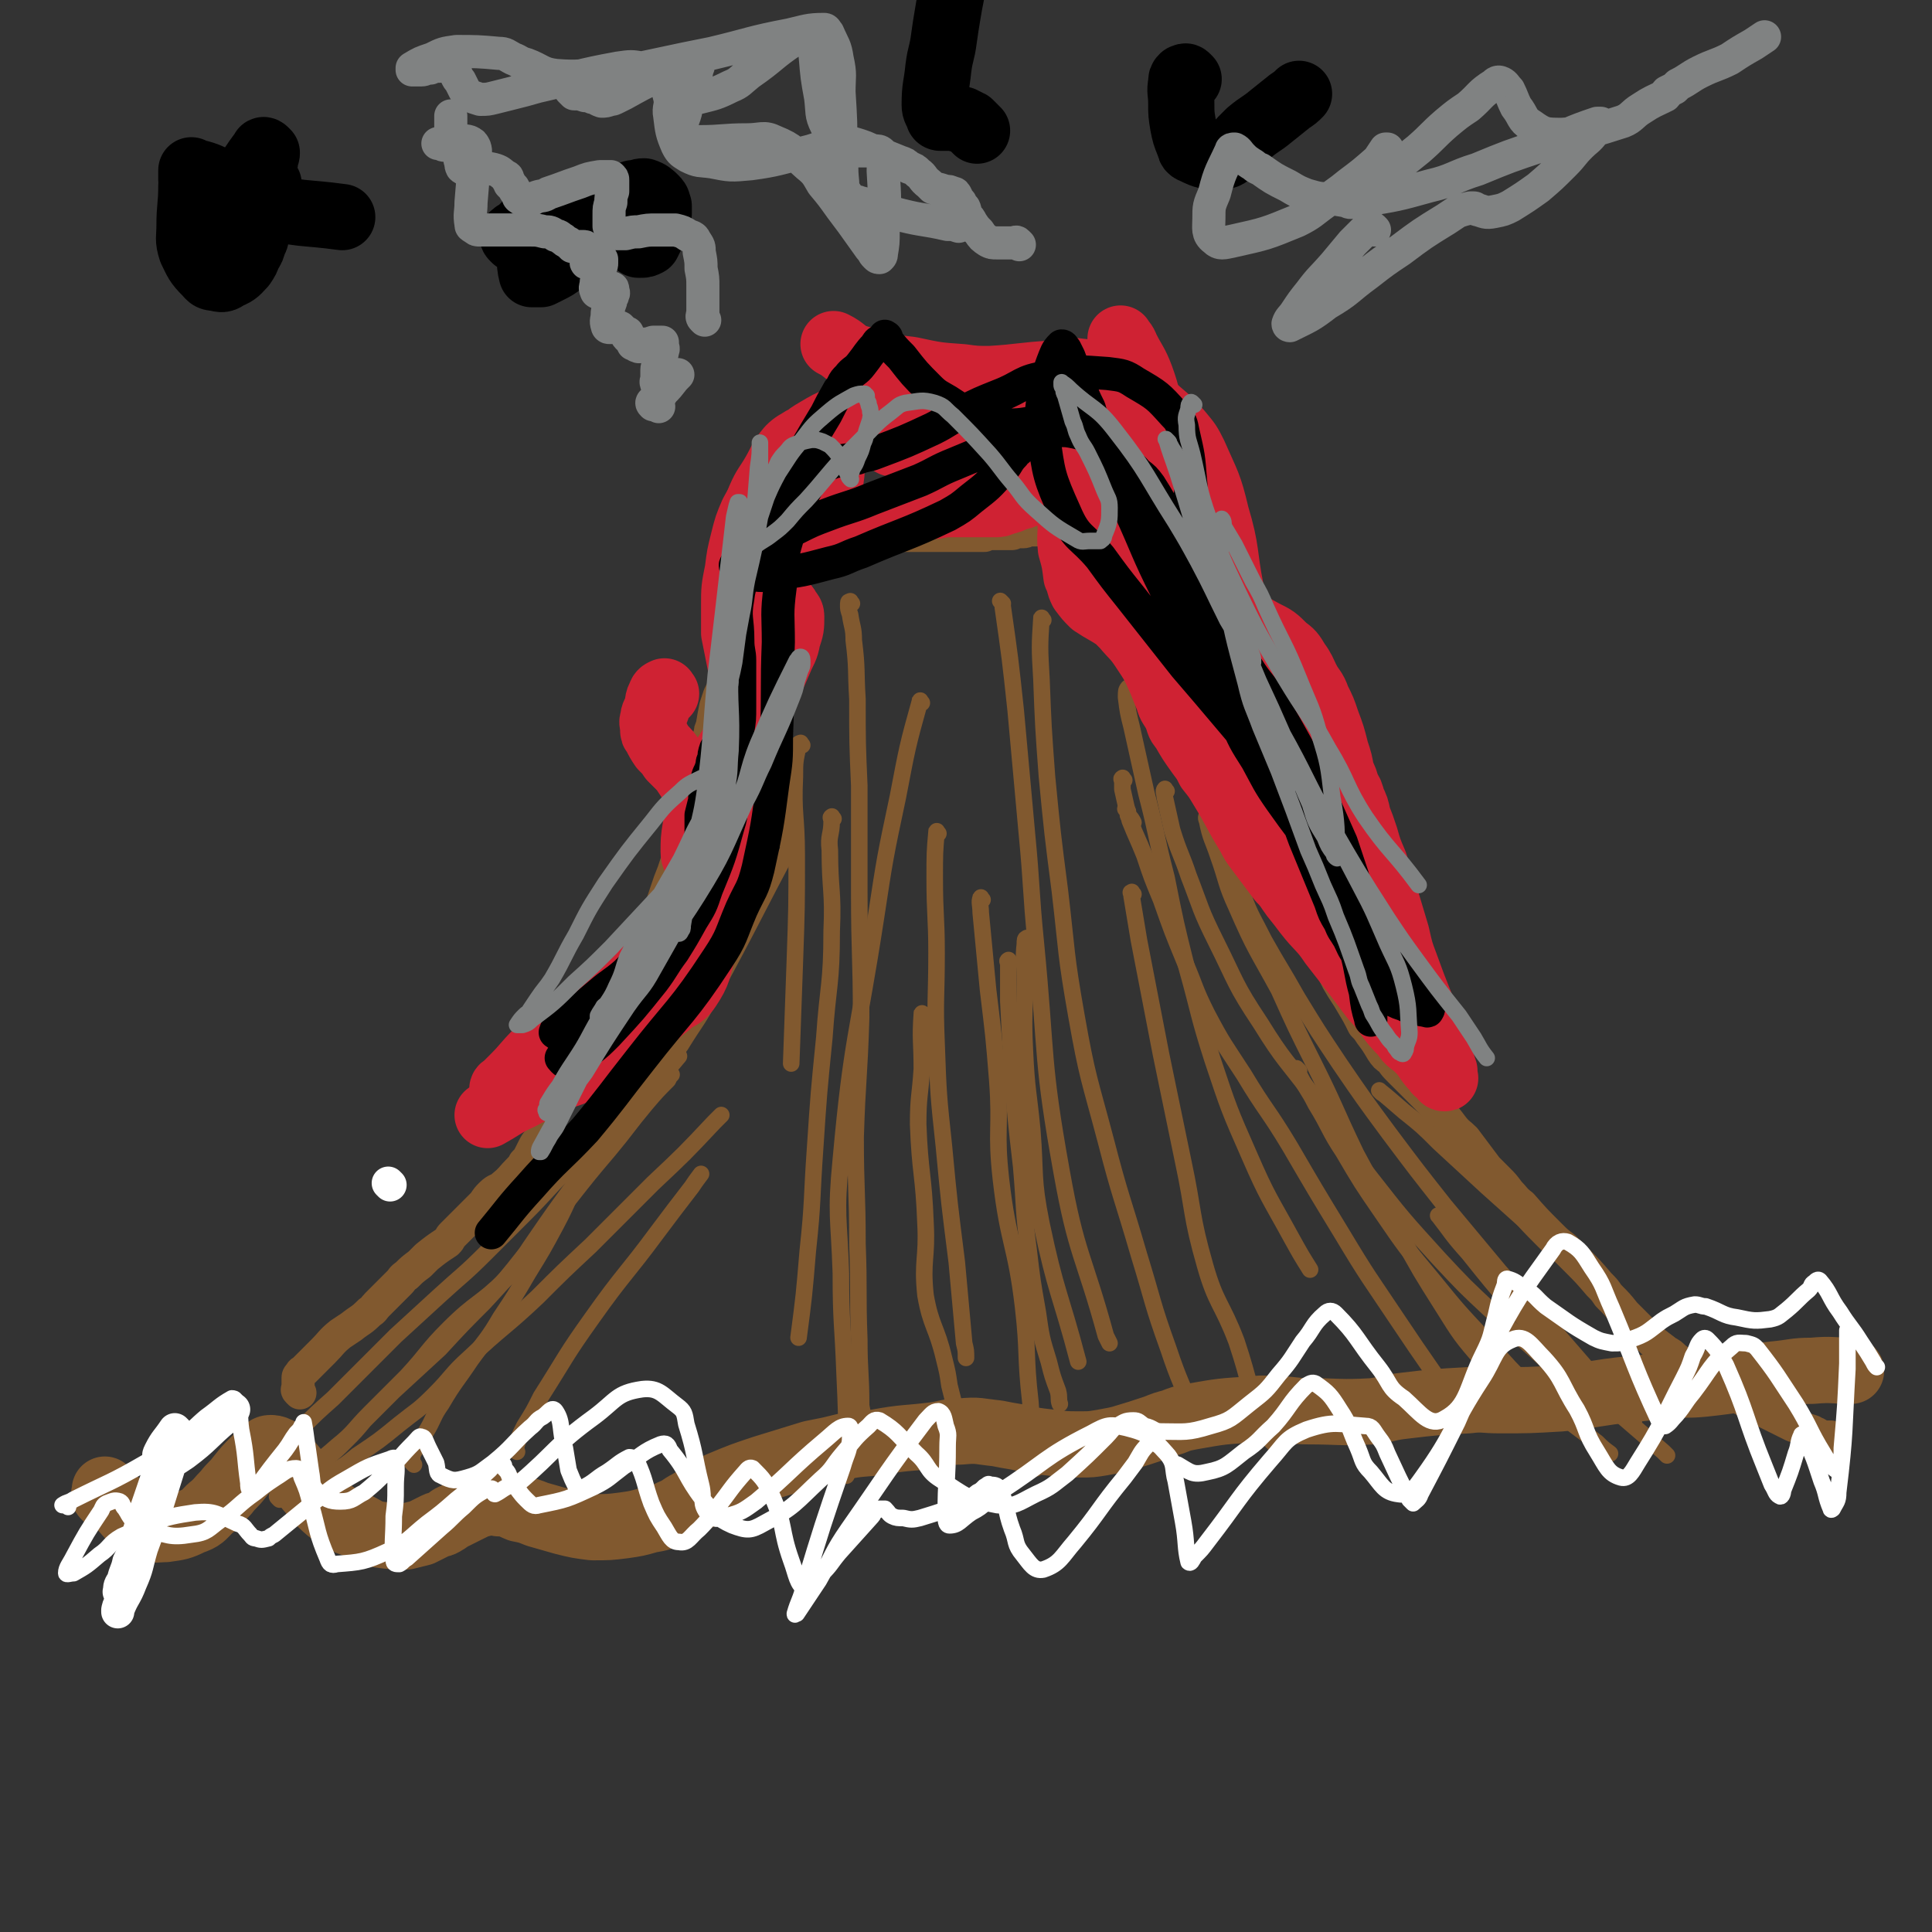 <svg viewBox='0 0 1050 1050' version='1.1' xmlns='http://www.w3.org/2000/svg' xmlns:xlink='http://www.w3.org/1999/xlink'><rect x="0" y="0" width="1050" height="1050" fill="#333333" stroke="none"/><g fill='none' stroke='#81592F' stroke-width='18' stroke-linecap='round' stroke-linejoin='round'><path d='M163,757c-1,-1 -1,-1 -1,-1 -1,-1 0,-1 0,-1 0,-1 0,-1 0,-1 0,-1 0,-1 0,-1 0,-1 0,-1 0,-1 0,-1 0,-1 0,-1 0,-1 0,-1 0,-1 0,-1 0,-1 0,-1 0,-1 0,-1 1,-2 1,-2 1,-1 2,-2 1,-1 1,-1 2,-2 3,-3 3,-3 6,-6 1,-1 1,-1 3,-3 4,-4 4,-5 9,-9 3,-2 3,-2 6,-4 5,-4 5,-3 10,-8 2,-1 2,-2 4,-4 2,-2 2,-2 4,-4 4,-4 4,-4 8,-8 2,-2 1,-2 4,-4 3,-3 3,-3 7,-6 2,-2 2,-2 4,-4 5,-4 5,-4 11,-8 2,-2 1,-2 3,-4 2,-2 2,-2 4,-4 5,-5 5,-5 9,-9 2,-2 2,-2 4,-4 2,-3 2,-3 4,-5 3,-3 4,-2 6,-4 5,-4 5,-5 9,-9 2,-2 2,-2 3,-4 2,-2 2,-2 3,-4 1,-2 1,-2 2,-4 2,-4 3,-4 5,-8 1,-2 1,-2 2,-4 1,-2 1,-2 2,-4 1,-2 1,-2 2,-4 1,-2 1,-2 2,-4 2,-5 3,-4 5,-9 1,-2 1,-3 2,-5 1,-2 2,-2 3,-5 1,-2 1,-2 2,-4 1,-2 1,-2 3,-5 3,-5 4,-5 7,-11 2,-3 1,-4 3,-8 1,-3 1,-3 3,-7 2,-3 2,-3 4,-7 1,-3 1,-3 3,-6 3,-7 3,-6 7,-12 1,-3 1,-3 3,-6 1,-3 1,-3 3,-6 1,-3 1,-3 3,-6 3,-6 3,-6 6,-12 1,-3 1,-3 2,-6 2,-6 2,-6 4,-11 1,-3 1,-3 2,-6 1,-5 1,-5 3,-9 1,-3 0,-3 1,-5 0,-2 0,-2 1,-4 1,-4 1,-4 2,-8 0,-2 0,-2 1,-4 1,-4 1,-4 2,-8 0,-2 0,-2 1,-4 1,-4 1,-4 2,-7 0,-2 0,-2 1,-4 0,-2 0,-2 1,-4 1,-4 1,-4 2,-8 0,-2 0,-2 1,-4 0,-2 0,-2 1,-4 1,-6 1,-6 2,-11 1,-3 1,-3 2,-6 1,-2 1,-2 2,-4 1,-2 1,-2 2,-4 1,-2 2,-2 2,-4 2,-3 2,-3 3,-7 0,-2 0,-2 1,-3 0,-2 0,-2 1,-3 0,-2 0,-2 1,-3 0,-1 0,-2 1,-3 1,-2 1,-2 2,-4 0,-1 0,-1 1,-2 0,-1 0,-1 1,-2 1,-2 1,-2 2,-4 0,-1 0,-1 0,-2 0,0 0,0 1,-1 0,-2 1,-2 1,-4 1,-1 1,-1 2,-2 0,-1 0,-1 1,-2 0,-1 1,-1 2,-2 1,-1 1,-2 3,-3 3,-2 3,-2 6,-4 2,-1 2,-1 4,-2 2,-1 2,-1 4,-2 3,-2 3,-2 6,-4 2,-1 2,-1 4,-2 1,-1 1,-1 2,-2 3,-1 3,0 6,-2 1,0 1,0 2,-1 2,0 2,0 4,-1 1,-1 0,-1 1,-1 1,-1 1,-1 1,-1 1,-1 1,-1 2,-1 1,0 1,0 2,0 1,0 1,0 2,0 1,0 1,0 2,0 1,0 1,0 1,0 2,0 2,-1 4,-1 0,-1 0,0 1,0 1,-1 1,-1 2,-1 3,-1 3,-1 5,-1 2,-1 2,-1 3,-1 2,-1 2,-1 3,-1 2,0 2,0 5,0 1,0 1,0 3,0 5,0 5,0 10,0 2,0 2,0 3,0 2,0 2,0 4,0 4,0 4,0 7,0 2,0 2,0 3,0 2,0 2,0 3,0 3,0 3,0 6,0 2,0 2,0 4,0 2,-1 2,-1 4,-1 1,0 1,0 3,0 3,0 3,0 6,0 1,0 1,0 2,0 1,0 1,-1 2,-1 0,0 1,0 2,0 1,0 1,0 2,0 2,0 2,-1 3,-1 1,0 1,0 1,0 1,0 1,0 1,0 1,0 2,0 2,0 1,0 1,-1 1,-1 1,0 1,0 1,0 1,0 1,0 2,0 1,0 1,0 1,0 1,0 1,0 1,0 1,0 1,0 1,0 1,0 1,0 1,0 1,0 1,0 1,0 1,0 1,0 1,0 1,0 1,0 1,0 1,0 1,0 1,0 1,0 1,1 1,1 1,1 1,1 1,1 1,1 1,0 2,1 1,0 1,1 1,1 1,1 1,1 1,1 1,1 1,1 2,2 1,1 1,1 2,2 1,2 1,2 2,4 1,2 1,2 2,3 1,2 1,2 2,3 1,1 1,1 2,2 2,3 2,3 4,5 1,2 2,1 3,3 2,3 2,3 4,6 1,2 1,2 2,3 3,3 3,3 6,6 2,2 2,2 3,4 3,3 2,4 5,7 1,2 2,2 3,4 2,2 2,2 3,5 2,3 1,3 3,6 3,6 3,6 6,13 1,3 1,3 3,6 1,3 1,3 3,6 2,4 2,4 5,9 1,2 2,2 3,5 1,2 1,2 2,5 2,4 2,4 5,9 1,2 1,2 2,4 1,2 1,2 2,4 2,6 2,6 5,11 1,4 1,4 3,7 3,7 3,7 7,13 2,3 3,3 4,6 2,3 2,3 4,6 3,6 3,6 7,12 2,3 2,3 4,6 4,6 4,5 8,11 2,3 2,3 3,5 4,6 4,6 7,12 2,3 2,3 4,6 4,6 4,6 7,12 2,4 2,4 4,8 4,7 4,6 8,13 3,5 3,5 6,11 2,2 2,2 4,5 3,4 3,4 6,9 2,3 2,3 5,5 2,3 2,3 5,6 3,3 3,3 6,6 2,2 2,2 5,5 6,6 6,6 11,12 3,3 3,3 6,7 3,4 4,4 7,7 6,8 6,8 12,16 3,3 3,3 6,6 3,3 3,3 6,7 3,3 3,4 7,7 7,8 7,8 15,16 4,4 4,4 8,7 4,4 4,4 7,7 6,6 6,6 12,13 3,3 3,3 5,6 5,5 5,5 9,10 2,2 2,2 4,4 4,4 4,4 8,8 1,1 1,1 3,3 4,3 4,3 8,6 2,1 2,1 4,3 4,3 4,3 8,5 4,3 4,3 8,5 3,2 3,2 6,4 6,3 6,3 12,6 2,2 2,2 4,3 3,2 3,2 5,3 4,2 4,2 8,4 2,1 2,1 4,2 4,2 4,2 8,4 2,1 2,1 3,1 2,1 2,1 3,1 3,1 3,1 6,2 1,1 1,1 2,1 2,1 2,2 4,2 0,1 0,0 1,0 1,0 1,0 1,0 1,0 1,0 2,0 '/></g>
<g fill='none' stroke='#81592F' stroke-width='9' stroke-linecap='round' stroke-linejoin='round'><path d='M177,806c-1,-1 -1,-1 -1,-1 -1,-1 0,-1 0,-1 1,-1 1,-1 1,-1 2,-2 2,-2 4,-3 7,-4 7,-4 13,-9 12,-8 12,-8 23,-17 10,-8 10,-7 19,-16 10,-10 9,-11 19,-20 18,-17 19,-16 37,-33 14,-14 14,-14 29,-28 17,-17 17,-17 34,-34 17,-16 17,-16 33,-33 2,-2 2,-2 4,-4 '/><path d='M137,806c-1,-1 -1,-1 -1,-1 -1,-1 0,-1 0,-1 0,0 0,-1 0,-1 1,-1 1,-1 2,-2 3,-3 3,-2 6,-5 10,-10 10,-10 20,-20 8,-8 8,-8 17,-16 8,-8 8,-8 16,-16 9,-9 9,-9 18,-18 12,-11 12,-11 24,-22 12,-11 13,-11 25,-23 10,-10 10,-10 21,-21 12,-12 11,-12 23,-24 14,-14 15,-14 28,-27 12,-12 12,-12 23,-24 5,-5 5,-5 10,-11 0,0 0,0 0,0 '/><path d='M175,798c-1,-1 -2,-1 -1,-1 1,-3 2,-2 4,-5 5,-4 5,-4 10,-9 5,-5 5,-5 10,-11 8,-8 8,-8 16,-16 13,-12 13,-12 25,-23 12,-13 12,-13 24,-25 12,-13 12,-13 23,-27 12,-14 11,-15 23,-29 11,-14 11,-14 22,-27 10,-12 10,-13 20,-25 6,-7 6,-7 12,-13 1,-2 1,-2 2,-3 '/><path d='M152,815c-1,-1 -1,-1 -1,-1 -1,-1 0,-1 0,-1 1,-2 1,-2 3,-3 5,-5 5,-5 11,-9 9,-8 9,-7 18,-15 10,-8 9,-9 18,-18 10,-10 10,-10 20,-20 12,-13 11,-14 23,-26 15,-15 17,-13 31,-27 9,-9 8,-10 15,-20 11,-16 11,-16 22,-31 10,-13 11,-13 21,-26 19,-25 19,-25 37,-50 8,-13 9,-13 16,-26 23,-42 24,-46 45,-85 1,-2 -1,2 -2,4 '/><path d='M225,796c-1,-1 -1,-1 -1,-1 -1,-1 0,-1 0,-1 0,-1 0,-1 0,-1 0,-2 0,-2 1,-4 3,-5 3,-5 6,-10 5,-8 4,-9 9,-16 7,-12 8,-12 16,-24 8,-11 9,-11 16,-23 8,-12 8,-12 15,-24 8,-13 8,-13 15,-26 8,-15 7,-16 15,-31 8,-14 8,-14 16,-28 10,-15 10,-15 20,-31 10,-17 10,-17 19,-35 7,-16 6,-16 13,-32 6,-16 6,-17 13,-33 7,-14 8,-14 14,-28 6,-12 6,-12 11,-24 '/><path d='M281,789c-1,-1 -2,-1 -1,-1 2,-7 2,-7 5,-13 5,-8 5,-8 9,-16 14,-22 13,-22 28,-43 17,-24 18,-23 35,-46 9,-12 9,-12 19,-25 2,-3 2,-3 5,-7 '/><path d='M611,424c-1,-1 -1,-2 -1,-1 -1,0 0,1 0,2 0,2 0,2 0,4 2,9 2,9 4,17 4,10 4,9 8,19 4,12 4,12 9,24 6,17 6,17 13,34 6,14 5,14 12,28 9,17 9,16 20,33 12,20 13,19 25,39 14,24 14,24 28,47 15,25 15,24 31,48 16,24 16,23 32,47 '/><path d='M676,418c-1,-1 -1,-2 -1,-1 -2,0 -2,1 -3,3 -1,2 -1,2 -2,5 -1,4 -1,4 -2,9 0,6 0,6 0,13 0,7 0,8 2,15 1,10 1,11 4,20 5,15 6,15 13,29 9,16 9,15 18,31 11,18 11,18 23,36 13,19 13,19 27,38 15,20 15,20 30,39 15,18 15,18 30,36 16,18 16,18 32,35 13,15 13,15 26,30 7,7 7,7 13,14 1,1 1,1 2,2 '/><path d='M658,439c-1,-1 -1,-1 -1,-1 -1,-1 -1,0 -1,0 -1,2 0,2 0,4 0,2 -1,2 0,4 2,10 3,10 6,19 5,14 4,15 10,28 10,23 11,23 23,45 9,20 9,20 19,40 12,24 11,24 23,49 12,22 11,22 24,44 11,20 11,20 23,39 10,16 10,16 22,30 10,13 11,12 21,24 1,0 1,0 2,0 '/><path d='M634,430c-1,-1 -1,-2 -1,-1 -1,1 0,2 0,4 2,9 2,9 4,18 4,13 5,13 9,25 7,18 6,18 15,36 11,22 10,23 24,44 13,21 14,20 29,40 15,21 14,22 30,43 18,23 18,23 38,45 14,15 14,15 29,29 16,15 16,14 32,29 '/><path d='M706,582c-1,-1 -2,-2 -1,-1 0,1 0,2 1,3 4,8 5,8 9,16 8,13 7,14 15,26 10,17 10,17 21,33 13,19 13,19 28,37 13,16 13,16 28,32 13,15 13,15 27,29 16,14 17,14 34,27 3,3 3,3 7,6 '/><path d='M751,594c-1,-1 -2,-2 -1,-1 5,4 6,5 13,11 10,8 10,8 19,17 13,12 13,12 26,24 39,35 39,35 80,70 16,13 16,13 33,26 14,11 14,10 29,21 '/><path d='M783,662c-1,-1 -2,-2 -1,-1 7,9 7,10 16,20 12,15 12,15 24,29 18,19 17,20 36,38 15,15 16,15 32,29 7,6 7,6 14,12 1,1 1,1 2,2 '/><path d='M613,441c-1,-1 -2,-2 -1,-1 0,0 1,1 1,3 2,2 2,2 3,4 '/><path d='M428,416c-1,-1 -1,-2 -1,-1 -1,6 -1,7 -1,14 0,7 0,7 0,13 0,5 0,5 1,9 0,3 0,3 1,7 0,1 0,1 1,2 0,0 0,0 0,0 '/><path d='M463,328c-1,-1 -1,-2 -1,-1 -1,0 -1,0 -1,2 0,2 0,2 1,5 1,7 2,7 2,14 2,16 1,16 2,32 0,24 0,24 1,47 0,29 0,29 0,58 0,34 1,34 1,68 -1,33 -2,33 -3,65 0,29 1,29 1,58 1,26 0,26 1,52 0,18 1,18 1,36 1,5 1,5 1,10 '/><path d='M453,445c-1,-1 -1,-2 -1,-1 -1,0 0,1 0,2 0,8 -2,8 -1,16 0,22 2,22 1,44 0,29 -2,29 -4,58 -3,30 -3,30 -5,60 -2,28 -1,28 -4,56 -2,24 -2,24 -5,47 '/><path d='M436,405c-1,-1 -1,-2 -1,-1 -1,0 -1,0 -1,1 -2,9 -2,9 -2,17 -1,21 1,21 1,43 0,28 0,28 -1,57 -1,28 -1,28 -2,56 '/><path d='M501,382c-1,-1 -1,-2 -1,-1 -7,25 -7,26 -12,52 -7,33 -7,33 -12,66 -10,65 -13,65 -19,131 -3,31 -1,31 0,62 0,27 1,27 2,54 1,22 1,22 1,45 0,5 0,5 0,11 0,0 0,0 0,0 '/><path d='M510,453c-1,-1 -1,-2 -1,-1 -1,11 -1,12 -1,25 0,21 1,21 1,41 0,25 -1,25 0,49 1,28 1,28 4,56 3,32 3,31 7,63 2,22 2,22 4,44 1,4 1,4 1,8 '/><path d='M502,552c-1,-1 -1,-2 -1,-1 -1,14 0,15 0,30 -1,15 -2,15 -2,30 1,27 3,27 4,54 1,19 -2,20 0,39 3,17 6,17 10,34 2,8 2,8 3,15 1,4 1,4 2,8 '/><path d='M534,489c-1,-1 -1,-2 -1,-1 -1,2 0,4 0,8 2,21 2,21 4,42 3,25 3,24 5,49 2,27 -1,27 2,54 4,35 8,35 12,69 3,26 1,26 4,52 1,18 2,18 3,36 '/><path d='M559,511c-1,-1 -1,-2 -1,-1 -1,0 -1,1 -1,3 -1,9 0,9 0,19 0,19 -1,19 0,39 1,22 2,22 4,43 2,25 0,26 5,51 8,38 10,37 20,75 '/><path d='M549,523c-1,-1 -1,-2 -1,-1 -1,0 0,1 0,2 0,10 0,10 0,20 1,19 1,19 2,38 2,26 2,26 5,52 2,23 1,23 4,45 2,17 2,17 5,34 2,14 2,14 6,27 2,8 2,8 5,16 1,4 0,4 1,7 '/><path d='M545,328c-1,-1 -2,-2 -1,-1 0,0 1,1 1,3 4,28 4,28 7,56 3,33 3,33 6,66 3,31 2,31 5,61 6,62 3,63 14,124 8,45 12,45 24,89 1,2 1,2 2,4 '/><path d='M567,337c-1,-1 -1,-2 -1,-1 -1,15 -1,16 0,33 1,26 1,26 3,53 3,31 3,31 7,62 4,34 3,34 9,68 6,34 7,34 16,68 8,31 9,31 18,62 8,26 7,26 16,51 6,18 7,18 14,36 1,3 1,3 3,7 '/><path d='M614,375c-1,-1 -1,-2 -1,-1 -1,1 -1,2 -1,5 1,8 1,8 3,16 4,18 4,18 8,36 6,23 5,23 11,46 5,25 5,25 11,49 7,25 6,25 14,50 9,27 9,27 20,52 10,23 11,23 23,45 5,9 5,9 10,17 '/><path d='M616,486c-1,-1 -1,-2 -1,-1 -1,0 0,0 0,2 2,12 2,12 4,24 6,31 6,31 12,62 6,29 6,29 12,58 6,28 4,29 12,57 6,21 9,20 17,41 8,24 6,25 16,49 2,6 4,5 7,10 '/></g>
<g fill='none' stroke='#81592F' stroke-width='36' stroke-linecap='round' stroke-linejoin='round'><path d='M58,814c-1,-1 -1,-1 -1,-1 -1,-1 0,-1 0,-1 0,-1 0,-1 0,-2 0,0 0,-1 0,0 1,0 1,1 2,2 4,4 4,4 7,7 3,3 3,4 7,7 3,2 3,3 7,4 5,2 5,1 10,1 7,-1 8,-1 14,-4 6,-2 6,-3 10,-7 5,-4 5,-5 9,-9 3,-4 4,-4 7,-8 4,-5 4,-5 8,-9 3,-3 3,-3 5,-5 2,-1 2,-2 4,-2 1,0 2,0 4,1 3,3 3,3 6,7 5,5 4,6 9,12 6,7 6,8 13,14 7,5 7,5 15,8 6,3 6,4 12,5 7,1 8,1 15,1 4,-1 4,-1 8,-2 4,-2 4,-2 8,-4 2,-1 2,0 5,-2 2,-1 2,-2 5,-3 4,-2 4,-2 8,-4 4,-2 4,-2 8,-3 4,-1 4,-1 8,0 6,0 6,1 11,3 5,1 5,1 10,3 7,2 7,2 14,4 8,2 8,2 16,3 9,0 9,0 17,-1 7,-1 7,-1 14,-3 6,-1 6,-1 12,-4 5,-2 5,-3 9,-5 5,-3 5,-3 9,-5 4,-3 4,-3 8,-5 12,-5 12,-5 24,-9 13,-4 13,-4 26,-8 5,-1 5,-1 10,-2 12,-3 12,-3 25,-4 16,-3 16,-2 32,-4 7,-1 7,-2 14,-2 10,-1 10,0 20,1 5,1 5,1 11,2 9,2 9,2 18,3 8,1 8,1 16,1 6,0 6,0 12,-1 5,-1 6,-1 10,-2 10,-3 10,-3 19,-6 5,-2 5,-2 9,-3 5,-2 5,-2 10,-3 17,-3 17,-3 34,-4 7,-1 7,0 14,0 8,0 8,1 16,1 17,0 17,1 35,0 8,-1 8,-2 17,-3 17,-2 17,-2 35,-3 8,-1 8,0 17,0 16,0 16,0 33,-1 19,-2 19,-3 38,-5 10,-1 10,-1 21,-2 9,-1 9,0 19,-1 19,-2 19,-3 38,-5 11,-1 11,-2 21,-2 11,-1 11,0 21,0 '/></g>
<g fill='none' stroke='#CF2233' stroke-width='36' stroke-linecap='round' stroke-linejoin='round'><path d='M517,225c-1,-1 -1,-2 -1,-1 -1,0 -1,1 -1,1 -1,2 -1,2 -2,3 '/><path d='M454,287c-1,-1 -1,-1 -1,-1 -1,-3 -2,-3 -2,-5 0,-1 0,-2 0,-3 0,-3 0,-3 0,-5 0,-4 0,-4 0,-7 0,-6 1,-6 1,-12 0,-2 0,-2 0,-5 0,-2 0,-2 -1,-4 0,-1 0,-2 -1,-3 -1,-1 -1,-1 -2,-2 -2,-1 -2,-2 -5,-2 -3,0 -4,0 -7,1 -3,2 -4,2 -7,5 -5,6 -4,6 -8,13 -4,7 -5,7 -8,14 -2,5 -2,6 -3,11 0,4 0,4 1,7 0,2 0,3 2,4 3,2 3,2 6,3 5,1 5,1 10,1 6,0 6,0 12,-1 6,-1 6,-1 13,-3 5,-1 5,-1 11,-4 7,-2 7,-3 13,-5 7,-3 7,-3 13,-5 7,-2 7,-2 13,-4 5,0 5,0 9,-1 3,0 3,0 6,0 2,0 2,0 4,0 2,0 2,0 4,0 1,0 1,0 3,0 1,0 1,0 2,0 4,0 4,0 8,0 3,0 3,0 5,-1 4,-1 4,-1 8,-3 2,0 2,0 3,-1 1,0 2,0 2,-1 0,-1 0,-1 -1,-2 -1,-1 -2,-1 -4,-2 -11,-3 -12,-2 -23,-7 -11,-5 -11,-6 -22,-12 -5,-3 -5,-4 -11,-7 -10,-5 -10,-5 -20,-9 -5,-2 -6,-3 -11,-2 -11,1 -12,1 -22,7 -7,4 -7,5 -12,11 -11,15 -10,15 -20,31 -3,6 -3,7 -5,13 -1,5 -2,6 -2,11 1,7 1,7 3,13 1,3 2,3 4,5 2,2 2,2 4,4 4,3 5,3 9,6 1,1 2,1 3,3 1,2 2,2 2,4 0,6 0,6 -2,12 -1,6 -2,6 -4,11 -3,7 -3,7 -6,13 -7,12 -6,12 -13,24 -3,4 -3,4 -5,7 -2,3 -2,3 -4,6 -2,3 -2,3 -3,6 -4,7 -5,7 -8,14 -3,6 -3,6 -4,11 -2,6 -2,6 -3,11 -1,6 -1,7 -1,13 0,3 1,3 2,6 1,2 1,2 2,5 1,4 1,4 2,7 1,5 1,5 2,9 0,9 1,9 0,17 0,5 -1,5 -3,10 -3,10 -2,11 -8,20 -4,6 -6,4 -11,9 -7,5 -6,6 -13,10 -15,11 -14,12 -30,22 -9,6 -10,5 -20,9 -8,5 -8,4 -17,9 -9,4 -9,5 -18,10 '/><path d='M362,377c-1,-1 -1,-2 -1,-1 -1,0 -2,1 -2,2 -2,3 -1,4 -2,7 -1,3 -2,3 -2,6 -1,2 0,2 0,5 0,2 0,2 1,3 2,4 2,4 4,7 3,3 3,3 5,6 3,3 3,3 6,6 2,3 2,3 4,6 3,3 3,3 5,7 3,4 3,4 4,9 2,6 2,6 3,13 1,5 1,5 1,10 0,5 0,5 -1,10 -1,4 -1,4 -3,7 -3,5 -3,5 -6,10 -5,5 -5,5 -11,11 -5,5 -5,5 -11,11 -6,6 -6,7 -13,14 -5,6 -5,6 -11,12 -5,5 -5,5 -10,9 -5,4 -5,4 -9,8 -4,3 -4,3 -7,6 -3,3 -4,2 -7,5 -4,3 -4,3 -7,6 -7,7 -6,7 -13,14 -2,2 -2,2 -4,4 -1,1 -2,1 -2,2 0,0 1,0 1,0 2,0 2,0 5,-1 5,-2 5,-1 10,-4 7,-4 7,-4 13,-9 9,-6 9,-7 18,-14 10,-8 10,-8 19,-17 8,-8 8,-9 16,-18 7,-9 7,-9 14,-18 7,-9 7,-9 13,-19 6,-10 6,-10 11,-20 4,-10 4,-10 7,-20 3,-9 4,-9 6,-18 1,-8 1,-8 2,-16 1,-6 1,-6 1,-12 0,-6 0,-6 0,-12 0,-5 0,-5 -1,-11 -1,-5 -1,-5 -2,-10 -1,-4 -1,-4 -3,-9 -1,-5 -1,-5 -2,-10 -1,-5 -1,-5 -2,-10 0,-8 0,-8 0,-15 0,-9 0,-9 2,-19 1,-8 1,-8 3,-16 2,-8 2,-8 5,-15 5,-9 5,-10 13,-18 8,-9 9,-8 18,-16 1,-1 1,-1 2,-2 '/><path d='M485,241c-1,-1 -2,-1 -1,-1 0,-1 1,0 2,0 5,0 5,0 10,0 8,0 8,0 16,0 7,0 7,0 15,0 6,0 6,0 12,0 4,0 5,0 9,-1 3,-1 3,-2 7,-3 2,0 2,0 3,0 2,-1 2,-1 4,-1 0,-1 0,0 1,0 1,0 1,0 2,0 1,0 0,1 0,1 2,2 2,1 3,3 1,2 1,2 2,5 2,6 2,6 3,13 4,11 5,11 8,23 2,9 0,9 1,18 2,7 2,7 3,15 2,4 1,4 3,8 3,4 3,4 6,7 6,4 7,4 13,8 2,2 2,2 4,4 5,6 6,6 10,12 6,9 6,9 10,18 2,5 2,5 4,10 1,4 2,4 4,8 2,4 1,5 4,8 4,7 4,7 9,14 3,4 3,4 5,8 4,5 4,5 7,10 8,13 7,13 15,26 2,4 2,4 5,8 6,8 6,8 12,16 4,4 4,5 7,9 4,5 4,5 7,9 7,9 8,8 14,17 7,9 7,9 14,18 3,4 3,4 6,8 3,4 3,4 6,7 6,8 6,9 13,16 3,5 4,4 8,8 5,5 4,6 9,11 1,2 1,1 3,3 1,1 1,2 2,2 1,0 0,0 0,-1 0,-1 0,-1 0,-3 -1,-3 -1,-3 -2,-6 -3,-7 -3,-7 -5,-13 -3,-8 -3,-8 -6,-17 -4,-10 -4,-10 -8,-21 -3,-8 -3,-8 -5,-17 -3,-10 -3,-10 -6,-20 -3,-10 -3,-10 -6,-19 -3,-7 -3,-7 -5,-14 -2,-6 -2,-6 -4,-11 -1,-5 -1,-5 -3,-9 -1,-4 -1,-4 -3,-7 -1,-4 -1,-4 -3,-8 -1,-6 -1,-6 -3,-12 -2,-8 -2,-8 -5,-16 -2,-6 -2,-6 -5,-12 -2,-6 -3,-5 -6,-11 -2,-4 -2,-5 -5,-9 -3,-5 -3,-5 -7,-8 -5,-5 -5,-5 -11,-8 -7,-4 -8,-4 -15,-7 -5,-2 -5,-2 -10,-5 -4,-1 -4,-1 -8,-3 -3,-2 -3,-2 -5,-4 -2,-4 -2,-4 -3,-8 -3,-5 -3,-5 -5,-11 -3,-6 -3,-6 -4,-12 -2,-7 -2,-7 -3,-14 -3,-20 -3,-20 -6,-40 -1,-6 -1,-6 -2,-13 -3,-11 -2,-11 -6,-22 -3,-8 -4,-8 -8,-16 -1,-3 -2,-3 -3,-5 '/><path d='M578,214c-1,-1 -2,-2 -1,-1 0,3 0,4 1,8 1,7 1,7 2,13 2,9 1,10 4,19 6,14 7,14 14,27 6,13 7,13 13,25 7,12 7,12 13,24 6,11 7,11 13,21 5,10 5,10 10,19 4,8 4,8 9,16 4,7 3,7 8,13 5,7 5,7 10,13 6,7 5,7 11,13 5,6 5,6 10,12 6,7 6,7 10,14 4,5 4,5 8,11 3,5 3,5 5,9 2,5 2,4 4,9 2,4 2,4 3,8 2,3 2,3 3,7 1,2 1,2 2,4 0,2 0,2 1,3 0,1 1,3 0,2 -1,-1 -2,-2 -3,-5 -4,-6 -4,-6 -8,-13 -3,-5 -3,-5 -6,-10 -9,-15 -9,-15 -16,-31 -6,-11 -6,-11 -10,-22 -4,-11 -4,-11 -7,-23 -2,-11 -2,-11 -4,-21 -1,-8 -1,-8 -2,-15 -1,-6 -2,-6 -2,-12 -3,-15 -2,-15 -4,-30 -4,-20 -2,-21 -8,-41 -4,-17 -5,-17 -12,-33 -3,-6 -3,-6 -8,-12 -7,-8 -8,-8 -17,-16 -4,-3 -4,-3 -9,-7 -4,-3 -4,-4 -9,-5 -9,-4 -9,-4 -19,-5 -7,-1 -7,0 -14,1 -18,1 -18,2 -35,3 -7,0 -8,0 -15,-1 -14,-1 -14,-1 -28,-4 -9,-1 -9,-1 -17,-4 -7,-1 -7,-1 -14,-3 -6,-3 -5,-4 -11,-7 '/></g>
<g fill='none' stroke='#000000' stroke-width='18' stroke-linecap='round' stroke-linejoin='round'><path d='M303,562c-1,-1 -2,-1 -1,-1 0,-1 0,-1 1,-2 1,-1 1,-1 3,-2 4,-3 4,-3 8,-7 6,-5 6,-5 12,-10 7,-6 7,-5 14,-11 5,-5 5,-5 10,-10 4,-4 4,-4 8,-8 3,-3 3,-2 5,-5 3,-3 3,-4 5,-7 2,-3 2,-3 4,-6 2,-3 2,-3 3,-7 2,-4 1,-5 2,-9 2,-6 2,-6 2,-12 1,-6 1,-6 2,-12 0,-5 0,-5 0,-10 1,-4 1,-4 2,-8 0,-4 0,-4 1,-7 0,-4 0,-4 1,-7 1,-2 1,-2 2,-5 0,-2 0,-2 1,-3 0,-3 0,-3 1,-6 0,0 0,0 1,0 1,3 1,3 2,7 1,3 2,3 2,7 0,12 0,13 -3,25 -3,19 -3,19 -9,37 -5,14 -6,14 -13,28 -4,6 -4,6 -8,12 -6,9 -6,9 -13,17 -3,3 -3,3 -6,6 -7,5 -7,4 -13,9 -3,3 -3,3 -6,5 -5,4 -4,4 -9,8 -2,1 -2,1 -3,2 -2,1 -2,1 -3,2 -1,1 -1,1 -2,2 -1,1 -1,1 -1,1 1,1 2,3 4,2 6,-2 6,-2 11,-6 5,-4 5,-4 10,-9 13,-14 13,-14 25,-29 6,-8 5,-8 11,-16 5,-8 5,-8 10,-17 5,-8 5,-8 8,-17 7,-17 7,-17 12,-35 2,-6 1,-7 2,-14 1,-6 1,-6 1,-13 2,-12 2,-12 2,-24 1,-6 1,-6 1,-13 0,-12 0,-12 0,-25 0,-5 -1,-5 -1,-11 0,-12 -2,-12 0,-23 1,-9 3,-9 6,-18 4,-10 4,-11 8,-20 10,-20 10,-20 20,-39 4,-6 4,-6 8,-13 3,-5 3,-5 6,-10 3,-6 3,-6 7,-13 1,-1 1,-1 2,-3 1,-2 1,-2 3,-4 3,-4 4,-3 7,-7 4,-5 4,-6 8,-10 1,-2 1,-2 3,-3 1,0 1,-1 1,-1 1,-1 1,-2 1,-1 1,0 1,1 1,2 4,5 4,5 8,9 7,9 7,9 15,17 4,4 5,4 10,7 11,7 11,8 22,12 5,2 6,1 11,1 9,0 9,-1 19,-2 3,-1 3,-1 7,-2 4,-2 4,-2 8,-3 1,0 1,0 1,0 0,0 -1,0 -1,0 -1,0 -1,1 -2,1 -5,3 -5,3 -10,6 -14,6 -14,6 -27,11 -12,5 -12,5 -24,10 -10,4 -10,5 -19,9 -13,5 -13,5 -26,10 -12,5 -12,4 -25,9 -8,3 -8,3 -16,7 -7,3 -7,2 -13,6 -5,2 -5,2 -10,4 -3,2 -3,2 -6,4 -2,2 -2,2 -3,4 -1,2 -2,2 -1,3 2,3 3,3 7,4 7,1 7,1 14,0 15,-2 15,-2 30,-6 9,-2 8,-3 17,-6 23,-10 24,-9 47,-20 7,-4 7,-4 13,-9 9,-7 9,-7 16,-15 4,-4 3,-5 7,-9 1,-2 1,-1 3,-3 1,-1 1,-1 2,-2 1,-1 1,-1 2,-2 1,-1 1,-1 3,-2 2,-1 2,-1 4,-2 2,-1 2,-1 5,-1 3,-1 3,-1 6,-1 4,0 4,0 9,1 4,1 4,1 8,4 5,2 5,3 9,6 5,2 4,3 8,6 4,3 5,2 8,6 4,3 4,3 7,7 5,8 5,8 9,16 5,9 4,9 8,18 4,9 4,9 7,18 4,8 3,8 7,16 5,8 5,8 11,16 5,8 5,8 11,15 5,8 6,8 11,15 6,10 6,10 11,19 6,11 6,10 11,21 6,11 5,11 10,22 4,9 4,9 8,18 3,9 3,9 6,18 2,7 2,7 4,15 1,7 1,7 3,14 1,5 1,5 2,11 1,6 0,6 1,13 0,5 0,5 0,9 0,4 0,4 0,7 0,2 0,2 0,4 0,2 0,2 0,3 0,1 0,1 0,2 0,0 0,1 0,0 -2,-7 -2,-7 -3,-15 -3,-11 -2,-11 -5,-22 -4,-17 -4,-17 -9,-33 -4,-16 -4,-16 -10,-31 -5,-14 -5,-14 -12,-27 -7,-12 -7,-12 -14,-24 -6,-9 -6,-9 -13,-18 -5,-7 -5,-6 -10,-13 -5,-5 -5,-5 -9,-10 -4,-4 -4,-4 -8,-9 -4,-7 -4,-7 -8,-14 -5,-8 -6,-8 -10,-17 -11,-22 -10,-22 -20,-44 -9,-20 -9,-20 -17,-40 -3,-7 -3,-8 -5,-15 -3,-6 -3,-6 -5,-12 -3,-8 -3,-8 -6,-16 -1,-2 -1,-2 -2,-4 -1,-1 -1,-2 -2,-2 -3,3 -3,4 -5,9 -3,8 -3,9 -5,18 -1,10 -2,11 0,21 3,22 3,23 12,43 6,14 9,12 19,24 8,11 8,11 16,21 15,19 15,19 30,38 6,7 6,7 12,14 11,13 11,13 22,26 6,7 6,7 11,15 6,9 6,9 11,18 5,10 5,10 9,21 7,17 7,17 14,34 2,6 2,6 5,11 2,5 2,4 5,9 2,4 2,5 5,9 5,8 5,8 11,16 2,3 2,3 4,5 2,2 2,2 5,4 2,1 2,1 5,2 4,2 4,1 8,2 2,1 2,1 3,1 1,0 2,1 2,0 1,-1 0,-2 0,-3 -3,-6 -4,-6 -7,-11 -16,-24 -16,-24 -33,-48 -19,-26 -21,-25 -40,-52 -7,-10 -7,-11 -13,-22 -7,-11 -7,-11 -12,-23 -9,-20 -9,-20 -15,-41 -2,-8 -1,-9 -3,-18 -1,-9 -2,-9 -3,-19 -2,-19 -2,-19 -3,-37 -1,-7 1,-7 0,-14 -1,-13 -1,-13 -4,-26 -1,-5 -1,-6 -5,-10 -9,-10 -9,-10 -21,-17 -6,-4 -7,-4 -15,-5 -16,-1 -17,-2 -33,2 -14,2 -13,5 -26,10 -10,4 -10,4 -20,9 -8,4 -8,5 -16,9 -15,7 -15,7 -31,13 -5,2 -5,1 -10,3 -6,1 -6,1 -13,2 -2,1 -2,1 -3,1 -2,1 -2,1 -3,2 -3,1 -3,1 -5,4 -8,16 -9,16 -14,34 -4,13 -3,14 -4,27 -2,15 -1,15 -1,30 -1,25 0,26 -1,51 0,13 0,13 -2,26 -3,23 -3,23 -8,46 -3,12 -4,11 -9,22 -6,14 -5,15 -13,27 -19,29 -21,28 -42,55 -15,19 -15,20 -30,38 -15,16 -16,15 -30,31 -11,12 -11,13 -21,25 '/></g>
<g fill='none' stroke='#808282' stroke-width='9' stroke-linecap='round' stroke-linejoin='round'><path d='M364,502c-1,-1 -1,-1 -1,-1 -1,-1 -1,0 -1,0 -3,3 -3,3 -6,6 -3,4 -4,4 -7,8 -5,7 -5,7 -9,13 -6,11 -6,12 -12,23 -7,13 -7,13 -14,26 -5,9 -5,9 -10,17 -3,4 -3,3 -5,7 -1,2 -1,2 -1,4 0,0 0,0 0,0 -1,0 -1,0 -1,-1 -1,-1 0,-1 0,-1 1,-2 0,-3 1,-4 3,-5 3,-5 6,-9 4,-7 4,-7 8,-13 8,-12 7,-12 14,-24 7,-11 8,-11 15,-21 7,-11 8,-11 14,-21 5,-8 4,-9 8,-17 4,-7 5,-7 7,-15 3,-7 2,-7 4,-14 2,-7 3,-7 5,-14 2,-5 2,-5 4,-11 0,-3 0,-3 1,-6 1,-3 1,-3 2,-5 0,-2 0,-2 0,-4 0,-1 1,-1 0,-2 0,-1 -1,0 -1,0 -2,0 -2,-1 -4,0 -6,3 -7,3 -11,7 -9,8 -9,8 -16,17 -13,16 -13,16 -25,33 -9,14 -9,14 -16,28 -7,12 -6,12 -13,24 -4,6 -4,5 -8,11 -2,3 -2,3 -4,6 -1,2 -1,1 -3,3 -2,2 -2,2 -4,5 0,0 1,0 1,0 1,0 1,0 2,0 3,-1 3,-1 5,-3 12,-9 12,-9 23,-20 10,-9 10,-9 20,-19 14,-15 14,-15 28,-30 6,-8 6,-8 12,-16 5,-7 5,-7 10,-14 4,-6 4,-6 7,-12 3,-7 3,-7 5,-14 1,-2 1,-2 1,-3 0,-1 0,-2 0,-2 0,-1 -1,-1 -1,-1 -5,8 -5,8 -10,17 -8,13 -7,13 -14,27 -15,26 -15,26 -29,53 -3,8 -2,8 -6,16 -3,7 -4,7 -8,14 0,1 0,1 -1,3 -1,0 -1,0 -1,0 0,0 0,-1 0,-1 1,-2 2,-3 3,-5 6,-5 6,-5 11,-10 7,-7 7,-7 12,-14 15,-17 16,-17 28,-36 15,-24 14,-25 26,-51 6,-11 5,-11 10,-21 7,-17 8,-17 15,-35 2,-5 2,-5 3,-10 1,-3 1,-3 2,-6 1,-2 1,-2 1,-4 0,-2 0,-3 -1,-3 -1,0 -1,1 -2,2 -11,22 -11,22 -21,45 -7,17 -4,18 -13,35 -12,25 -14,25 -29,49 -6,11 -7,11 -13,22 -13,22 -13,22 -25,45 -6,10 -6,10 -11,20 -9,18 -9,18 -18,36 -2,4 -3,4 -5,8 -2,3 -2,4 -4,7 0,0 -1,0 -1,0 0,-2 1,-3 2,-5 6,-11 6,-11 13,-22 4,-9 5,-9 10,-16 11,-18 11,-18 23,-36 7,-10 8,-9 14,-20 14,-25 15,-25 26,-52 9,-23 8,-23 14,-47 2,-10 1,-10 2,-20 1,-23 -1,-23 0,-46 1,-23 3,-23 5,-45 0,-8 0,-8 1,-16 1,-11 1,-11 1,-21 0,-4 -1,-4 -2,-7 0,0 -1,0 -1,0 -1,3 -1,4 -2,8 -3,26 -3,26 -6,52 -2,17 -2,17 -4,34 -3,32 -2,32 -6,64 -2,14 -3,13 -5,27 -2,11 -2,11 -3,22 -2,11 -2,11 -4,23 0,2 0,2 -1,3 0,1 -1,2 -2,1 0,0 0,-1 1,-2 4,-16 5,-16 9,-32 3,-13 3,-13 6,-27 6,-32 5,-32 11,-64 2,-14 2,-14 4,-29 2,-13 2,-13 4,-25 3,-20 3,-20 6,-40 1,-7 1,-7 2,-14 1,-6 1,-6 2,-12 0,-7 0,-7 0,-15 0,-2 0,-2 0,-4 0,-1 0,-1 0,-2 0,-1 0,0 0,0 0,6 0,6 -1,13 -1,12 -1,12 -2,25 -2,15 -2,15 -4,29 -1,11 -1,11 -3,22 -2,15 -2,15 -4,30 -1,5 -1,5 -2,9 0,3 0,3 -1,6 0,2 0,2 0,5 0,2 0,3 0,4 0,0 0,-1 0,-2 0,-5 0,-5 0,-9 1,-9 1,-9 3,-18 2,-10 2,-10 4,-21 2,-9 1,-9 3,-19 4,-17 4,-17 7,-34 2,-6 2,-6 4,-12 3,-9 2,-9 6,-18 2,-3 2,-3 4,-5 2,-2 2,-3 4,-4 5,-2 5,-2 10,-3 3,0 3,0 6,1 2,1 2,1 4,2 3,3 3,3 6,7 1,2 1,2 2,5 1,2 1,2 2,4 0,1 1,2 1,2 1,1 0,0 0,-1 0,-2 1,-2 1,-4 2,-3 2,-3 3,-6 2,-4 2,-4 3,-8 2,-4 1,-4 2,-7 1,-3 1,-3 2,-6 0,-2 1,-2 0,-4 0,-3 -1,-3 -1,-5 -1,-2 -1,-2 -1,-4 -1,0 -1,-1 -1,-1 -3,0 -3,0 -6,1 -7,4 -8,4 -15,10 -7,6 -7,6 -13,14 -7,8 -7,9 -13,18 -6,11 -5,11 -10,21 -3,6 -2,6 -4,12 -1,3 -1,3 -2,6 0,1 0,1 0,2 0,1 0,0 0,0 1,0 1,0 3,-1 5,-4 5,-3 10,-7 4,-3 4,-3 8,-7 5,-6 5,-6 10,-11 10,-11 10,-12 20,-23 5,-5 5,-5 10,-10 8,-8 8,-9 16,-15 4,-3 4,-4 8,-5 8,-1 9,-2 16,0 6,2 5,3 10,7 10,10 10,10 20,21 6,7 6,8 12,15 6,7 5,8 13,15 10,9 10,9 22,16 3,2 4,1 7,1 3,0 3,0 6,0 1,-1 2,-1 2,-3 3,-7 3,-8 3,-15 0,-5 -1,-5 -3,-10 -4,-10 -4,-10 -9,-20 -2,-4 -3,-4 -5,-9 -2,-4 -1,-4 -3,-8 -2,-7 -2,-7 -4,-14 -1,-2 -1,-2 -1,-4 -1,-1 -1,-1 -1,-2 0,-1 0,-2 0,-1 2,1 3,2 5,4 12,11 14,9 24,22 18,23 17,25 33,50 6,10 6,10 12,21 8,15 8,16 16,32 3,5 3,5 6,11 4,6 4,6 7,11 0,1 1,1 1,1 0,-2 0,-3 -1,-5 -7,-22 -7,-22 -14,-43 -4,-11 -5,-11 -9,-22 -7,-16 -6,-16 -12,-31 -2,-4 -2,-4 -4,-8 -2,-5 -3,-5 -5,-9 -1,-1 0,-1 -1,-2 -1,-1 -2,-2 -1,-1 2,7 3,9 6,18 8,25 7,26 17,50 12,32 14,31 27,63 7,15 7,15 14,31 7,18 6,18 14,36 3,10 3,10 8,18 2,5 2,5 5,9 0,1 0,1 1,2 0,0 1,1 1,0 -1,-16 0,-17 -3,-33 -2,-17 -2,-18 -7,-34 -4,-15 -5,-15 -11,-30 -8,-20 -9,-19 -18,-39 -3,-7 -3,-7 -7,-14 -5,-10 -5,-10 -10,-20 -3,-5 -3,-5 -6,-10 0,-2 0,-3 -1,-4 0,0 -1,1 -1,2 -1,6 0,6 0,12 1,12 0,12 2,23 5,26 5,26 12,52 3,13 4,13 8,24 5,12 5,12 10,24 8,21 8,21 16,43 4,9 4,9 8,19 4,9 4,8 7,17 6,14 6,15 11,29 2,5 1,5 3,9 2,5 2,5 4,10 1,2 1,2 2,5 4,6 3,6 7,11 2,3 2,3 4,5 1,1 1,2 2,3 1,1 1,2 2,2 1,1 2,1 2,0 1,-1 1,-2 1,-3 1,-4 2,-4 2,-8 -1,-12 0,-13 -3,-25 -3,-12 -4,-12 -9,-23 -7,-16 -7,-17 -15,-32 -12,-23 -12,-23 -26,-45 -6,-11 -7,-10 -14,-21 -7,-12 -7,-12 -13,-25 -2,-5 -2,-5 -4,-9 -2,-6 -2,-6 -4,-12 0,-1 0,-2 0,-2 0,0 1,1 2,2 2,5 2,5 5,9 5,10 6,10 11,19 14,25 13,26 27,51 15,26 15,26 31,51 8,12 8,12 16,23 11,15 11,15 23,30 4,6 4,6 8,12 3,5 3,6 7,11 '/><path d='M649,220c-1,-1 -1,-1 -1,-1 -1,-1 -1,0 -1,0 -1,1 -1,1 -1,3 -1,4 -2,4 -1,9 0,8 1,8 3,16 4,17 3,18 9,35 6,19 6,19 15,38 12,25 12,24 26,48 12,20 13,19 24,39 11,18 9,20 20,37 13,19 15,18 29,37 '/></g>
<g fill='none' stroke='#000000' stroke-width='36' stroke-linecap='round' stroke-linejoin='round'><path d='M280,130c-1,-1 -1,-1 -1,-1 -1,-1 0,-1 0,-1 1,-1 1,-1 1,-1 2,-1 2,-1 3,-2 1,-1 1,-1 2,-2 1,-1 1,-1 1,-1 1,0 2,0 2,1 1,4 0,4 0,8 0,4 0,4 0,8 0,5 0,6 1,10 1,0 1,0 2,0 1,0 1,0 3,0 2,-1 2,-1 4,-2 4,-2 4,-2 8,-5 3,-3 2,-3 5,-7 5,-5 5,-5 10,-11 1,-2 1,-2 3,-3 2,-1 3,-1 5,-1 2,1 2,1 5,2 4,3 4,3 8,7 2,2 2,2 5,4 0,0 0,0 1,0 2,0 2,0 4,-1 1,-2 1,-2 2,-4 2,-6 2,-6 4,-12 0,-2 0,-2 0,-4 -1,-2 0,-2 -2,-4 -2,-2 -3,-3 -6,-4 -3,0 -3,1 -6,1 -6,2 -6,2 -11,3 -4,2 -4,2 -8,4 -3,2 -2,2 -5,5 -2,2 -2,2 -5,4 -2,1 -2,2 -3,3 -1,0 0,-1 0,-1 1,-2 1,-2 2,-4 1,-1 1,-1 2,-3 1,-1 1,-1 2,-3 1,0 1,0 1,-1 '/><path d='M146,100c-1,-1 -1,-2 -1,-1 -1,0 -1,0 -2,1 -1,1 -1,1 -2,2 -1,1 -1,1 -2,2 -1,1 -1,1 -2,2 0,0 0,1 0,0 -1,0 0,-1 0,-2 0,-1 0,-1 1,-1 0,-2 0,-2 1,-3 0,-2 0,-2 1,-4 1,-1 1,-1 2,-3 1,-2 1,-2 2,-5 0,-1 0,-1 0,-3 1,-1 1,-1 1,-2 0,0 0,0 -1,-1 0,0 -1,-1 -1,0 -6,8 -6,9 -12,17 -7,11 -7,11 -13,23 -2,3 -2,3 -3,6 -1,3 -2,4 0,6 1,2 3,2 6,1 3,0 3,0 6,-1 4,-2 4,-2 8,-4 1,0 1,0 2,-1 1,0 2,-1 2,0 0,0 0,1 -1,2 -1,4 -1,4 -3,7 -1,3 -1,3 -3,6 -3,3 -3,4 -8,6 -3,2 -3,2 -7,1 -3,0 -3,-1 -5,-3 -5,-5 -5,-6 -8,-12 -2,-6 -1,-7 -1,-13 0,-11 1,-11 1,-22 1,-1 0,-1 0,-3 0,-2 0,-2 0,-5 0,0 0,-1 0,0 8,2 8,2 16,6 12,6 11,9 22,12 21,6 22,4 44,7 '/><path d='M531,71c-1,-1 -1,-1 -1,-1 -1,-1 -1,-1 -2,-2 0,0 0,0 -1,-1 -1,0 -1,0 -2,-1 -1,0 -1,0 -2,-1 -2,0 -2,0 -3,-1 -2,0 -2,0 -3,0 -1,0 -1,0 -3,0 -1,0 -1,0 -2,0 0,0 0,0 -1,0 0,0 -1,0 -1,-1 -1,-3 -2,-3 -2,-6 0,-10 1,-10 2,-20 1,-8 2,-8 3,-16 1,-7 1,-7 2,-13 1,-6 1,-6 2,-11 '/><path d='M646,43c-1,-1 -1,-1 -1,-1 -1,-1 -1,0 -1,0 -1,0 -1,0 -1,0 -1,1 -1,1 -1,3 -1,5 0,5 0,11 0,6 0,6 1,12 1,5 1,5 3,10 1,2 0,3 3,4 6,3 7,3 14,3 4,0 4,-1 7,-3 3,-2 2,-3 5,-6 1,-1 1,-1 1,-1 2,-2 2,-2 3,-3 6,-5 6,-4 12,-9 5,-4 5,-4 10,-8 3,-2 3,-2 5,-4 '/></g>
<g fill='none' stroke='#808282' stroke-width='18' stroke-linecap='round' stroke-linejoin='round'><path d='M358,221c-1,-1 -1,-1 -1,-1 -1,-1 -1,0 -2,0 0,0 0,0 0,0 -1,-1 -1,-1 0,-2 1,-1 1,0 2,-1 2,-2 2,-2 3,-4 3,-3 3,-3 6,-7 1,-1 2,-2 2,-2 1,-1 0,0 -1,1 -2,2 -2,3 -4,4 -2,1 -2,0 -3,0 -1,1 -1,1 -2,1 0,1 0,0 0,0 -1,-1 -1,-1 -1,-1 -1,-2 0,-2 0,-3 0,-2 0,-2 0,-5 0,-2 1,-2 1,-4 1,-2 1,-2 1,-4 1,-1 1,-1 1,-2 1,-2 0,-2 0,-3 0,-1 0,-1 0,-2 0,0 -1,0 -1,0 -2,0 -2,0 -4,0 -3,1 -3,1 -5,1 -1,1 -1,1 -2,1 -1,1 -1,0 -2,0 -1,-1 -1,-1 -2,-1 0,-1 0,-1 0,-1 -2,-2 -2,-2 -3,-3 -1,-1 0,-1 0,-2 -1,0 -1,0 -1,0 -1,-1 -1,-1 -1,-1 -1,-1 -1,-1 -1,-1 -1,-1 -1,-1 -1,-1 -2,-1 -2,0 -3,0 -1,0 -1,0 -2,0 0,0 0,0 0,0 -1,0 -1,0 -1,0 -1,0 -1,-1 -1,-1 -1,-3 0,-3 0,-6 0,-3 1,-3 1,-5 1,-2 1,-2 1,-4 1,-1 1,-1 1,-2 1,-1 0,-1 0,-2 0,0 0,0 0,0 0,-1 0,-1 0,-1 0,-1 -1,0 -1,0 -1,0 -1,0 -1,0 -2,1 -2,1 -3,1 -1,1 -1,1 -2,1 0,0 0,0 0,0 -1,0 -1,0 -1,0 -1,0 -1,-1 -1,-1 -1,-2 0,-2 0,-4 0,-2 1,-2 1,-5 1,-1 1,-2 1,-3 1,-2 1,-2 1,-3 0,-1 0,-1 0,-2 0,0 0,0 0,0 0,0 -1,0 -1,0 -1,0 -1,0 -1,0 -2,0 -1,1 -3,1 0,1 0,1 -1,1 -1,0 -2,0 -2,0 -1,0 0,-1 0,-2 0,-1 0,-1 0,-2 0,-1 0,-2 0,-3 0,-1 0,-1 0,-1 -1,-1 -1,-1 -2,-1 -1,0 -1,0 -1,0 -1,0 -1,0 -3,0 -1,0 -1,0 -2,0 0,0 0,-1 -1,-1 -1,-1 -1,-1 -1,-1 -2,-1 -2,-1 -3,-2 -2,-1 -2,-2 -4,-2 -3,-2 -3,-2 -6,-2 -4,-1 -4,-1 -8,-1 -7,0 -7,0 -14,0 -2,0 -2,0 -4,0 -3,0 -3,0 -5,0 -1,0 -1,0 -2,0 -1,0 -1,0 -2,0 -2,0 -2,0 -3,-1 -2,-1 -2,-1 -2,-2 -1,-6 0,-6 0,-12 1,-12 1,-12 2,-24 0,-3 1,-3 0,-6 -1,-2 -1,-2 -3,-3 -3,-1 -4,0 -7,0 -3,1 -3,2 -6,2 -2,0 -2,-1 -4,-1 '/><path d='M383,174c-1,-1 -1,-1 -1,-1 -1,-1 0,-2 0,-3 0,-2 0,-2 0,-5 0,-4 0,-4 0,-9 0,-5 0,-5 -1,-10 0,-4 0,-4 -1,-9 0,-3 0,-3 -2,-6 -1,-2 -1,-2 -4,-3 -3,-2 -3,-2 -7,-3 -5,0 -5,0 -10,0 -5,0 -5,0 -10,1 -3,0 -3,0 -7,1 -3,0 -3,0 -5,0 -1,0 -2,0 -2,-1 -2,-1 -1,-1 -2,-3 0,-3 0,-3 0,-6 0,-4 0,-4 1,-7 0,-3 0,-3 1,-6 0,-2 0,-2 0,-4 0,-1 0,-1 0,-2 0,-1 0,-1 -1,-2 -1,0 -1,0 -3,0 -1,0 -1,0 -3,0 -6,1 -6,1 -11,3 -9,3 -8,3 -17,6 -3,2 -3,1 -6,2 -3,1 -3,2 -5,2 -2,0 -3,0 -4,-1 -2,-1 -1,-1 -2,-3 -1,-1 -1,-1 -2,-3 -1,-1 -1,-1 -2,-2 0,-1 0,-1 -1,-2 0,-1 0,-2 -1,-2 -3,-2 -3,-3 -7,-4 -4,-1 -4,0 -8,0 -2,0 -2,0 -4,0 -3,0 -4,0 -5,-1 -1,-2 0,-2 -1,-4 0,-2 0,-2 0,-4 0,-2 0,-3 -1,-5 0,-1 0,-1 -1,-2 0,-1 -1,-1 -1,-1 -1,-1 -1,-1 -2,-2 0,-4 0,-4 0,-9 0,0 0,0 0,-1 '/><path d='M554,133c-1,-1 -1,-1 -1,-1 -1,-1 -1,0 -2,0 -5,0 -5,0 -9,0 -3,0 -3,0 -5,-1 -3,-2 -3,-2 -5,-5 -2,-2 -2,-2 -4,-5 -1,-2 -1,-2 -3,-4 -1,-2 0,-2 -1,-4 -1,-1 -2,-1 -2,-3 -1,0 -1,-1 -1,-1 -1,-1 -1,-2 -1,-2 -1,-2 -1,-2 -2,-2 -2,-1 -2,-1 -4,-1 -3,-1 -3,-1 -7,-2 -1,-1 -1,-1 -2,-2 -4,-3 -3,-4 -6,-6 -2,-2 -2,-2 -5,-3 -2,-2 -2,-2 -5,-3 -10,-4 -10,-4 -19,-8 -8,-3 -9,-2 -16,-6 -3,-2 -3,-2 -5,-6 -3,-6 -2,-7 -3,-15 -2,-11 -2,-11 -3,-23 0,-3 0,-3 0,-5 0,-3 0,-4 -1,-6 -1,-1 -1,-1 -2,-1 -4,1 -5,1 -9,4 -12,8 -11,9 -24,18 -5,4 -5,5 -10,7 -8,4 -9,4 -17,6 -4,1 -4,1 -7,1 -2,0 -2,0 -4,-1 -2,-1 -2,-1 -3,-2 -2,-2 -1,-2 -3,-4 -3,-4 -3,-4 -7,-7 -3,-2 -3,-2 -7,-3 -6,-1 -6,-1 -13,0 -22,4 -22,5 -44,10 -7,2 -7,2 -15,4 -4,1 -4,1 -8,2 -4,1 -4,1 -8,1 -3,-1 -4,-1 -7,-3 -1,-1 -1,-1 -2,-3 -1,-2 -1,-2 -2,-4 -1,-1 -1,-1 -2,-3 0,-1 0,-1 -1,-2 -2,-2 -2,-2 -4,-3 -1,-1 -2,0 -4,0 -3,0 -3,0 -5,1 -3,0 -3,1 -5,1 -3,0 -3,0 -5,0 0,0 0,-1 0,-1 5,-3 5,-3 11,-5 6,-3 6,-3 13,-4 11,0 12,0 23,1 4,0 4,1 8,3 3,1 3,2 7,3 8,3 8,5 16,6 13,1 14,0 27,-1 6,0 6,-1 12,-2 7,0 7,-1 14,-1 2,0 3,0 3,2 4,6 4,6 6,14 1,5 -1,5 0,10 1,8 1,9 4,16 2,4 3,4 6,6 6,3 6,2 13,3 10,2 10,2 21,1 15,-2 15,-3 29,-6 4,-1 4,-1 7,-2 3,0 3,0 5,-1 3,0 3,0 5,-1 1,0 1,0 2,0 0,0 0,0 1,0 0,0 0,0 1,0 0,0 0,0 1,1 2,1 2,1 5,2 2,0 2,0 4,0 2,0 2,0 4,0 1,0 1,0 3,0 2,0 3,0 4,1 2,4 1,5 1,10 1,16 1,16 0,33 0,6 0,6 -1,12 0,1 0,1 -1,2 -1,0 -1,0 -2,-1 -2,-2 -1,-2 -3,-4 -5,-7 -5,-7 -10,-14 -3,-4 -3,-4 -6,-8 -5,-7 -5,-7 -10,-13 -3,-5 -3,-6 -8,-10 -8,-7 -8,-9 -18,-13 -6,-3 -7,-1 -15,-1 -13,0 -13,1 -26,1 -3,0 -4,1 -7,0 -2,-1 -2,-3 -2,-6 -1,-6 1,-6 2,-12 3,-11 4,-11 6,-22 1,-1 0,-1 0,-3 0,-1 0,-3 -1,-2 -5,0 -5,2 -10,4 -5,2 -5,2 -10,5 -10,5 -10,5 -19,10 -2,1 -2,1 -4,2 -2,1 -2,1 -3,1 -3,1 -3,1 -5,1 -3,-1 -3,-2 -5,-2 -2,-1 -2,-1 -4,-1 -3,-1 -3,-1 -6,-1 -1,-1 -1,-1 -1,-1 -1,-1 -1,-1 -1,-1 5,-3 5,-4 11,-5 18,-5 18,-5 37,-9 14,-3 14,-3 29,-6 21,-5 21,-6 42,-10 9,-2 10,-3 19,-3 1,0 1,1 2,2 3,7 4,7 5,14 2,9 1,9 1,18 1,16 1,16 1,31 1,9 0,9 1,18 0,3 0,3 1,5 2,2 1,3 4,5 1,1 2,0 4,1 12,3 11,4 23,7 12,3 12,2 25,5 3,0 3,0 6,1 '/><path d='M747,125c-1,-1 -1,-1 -1,-1 -1,-1 -1,0 -2,0 -1,0 -1,0 -2,1 -3,3 -3,3 -7,7 -5,6 -5,6 -10,12 -7,8 -7,7 -13,15 -4,5 -4,5 -8,11 -2,3 -3,3 -4,6 0,0 0,1 1,1 10,-5 11,-5 20,-12 12,-7 11,-8 22,-16 9,-7 9,-7 18,-13 12,-9 12,-9 25,-17 3,-2 3,-2 6,-4 3,-1 3,-1 7,-2 1,0 1,0 2,0 1,0 1,1 2,1 4,1 4,2 9,1 5,-1 5,-1 9,-3 8,-5 8,-5 15,-10 7,-6 7,-6 14,-13 5,-5 4,-5 9,-10 3,-3 4,-3 7,-7 2,-2 3,-3 4,-5 0,0 -1,0 -2,0 -15,5 -15,6 -30,12 -18,6 -18,6 -35,13 -13,4 -13,6 -26,9 -18,5 -18,5 -37,8 -8,1 -8,0 -16,-1 -7,0 -7,0 -14,-2 -5,-2 -5,-2 -10,-5 -8,-4 -8,-4 -15,-9 -3,-1 -3,-2 -5,-3 -3,-2 -3,-2 -5,-4 -2,-2 -2,-3 -4,-4 -1,0 -2,0 -2,1 -5,11 -6,11 -9,23 -3,7 -3,7 -3,14 0,5 -1,8 3,11 3,3 5,2 10,1 18,-4 18,-4 35,-11 8,-4 8,-5 15,-10 6,-5 7,-5 13,-10 8,-6 8,-6 16,-13 3,-3 3,-3 5,-6 0,0 0,0 -1,0 -4,6 -4,6 -8,12 -3,4 -3,4 -6,9 -2,3 -2,3 -4,5 -1,1 -1,1 -2,2 0,1 0,1 1,1 2,-1 2,-1 4,-3 16,-13 17,-13 33,-26 8,-7 7,-7 15,-14 6,-5 6,-5 12,-9 7,-6 6,-7 14,-12 1,-1 2,-2 4,-1 2,1 2,2 4,4 2,4 2,5 4,9 4,5 3,7 8,10 7,5 8,5 17,5 16,-1 17,-2 33,-7 5,-2 5,-4 10,-7 6,-4 7,-4 13,-7 1,-1 0,-1 1,-2 2,-1 2,-1 4,-2 1,-1 1,-1 2,-2 6,-3 6,-4 12,-7 8,-4 8,-3 16,-7 6,-4 6,-4 13,-8 3,-2 3,-2 6,-4 '/></g>
<g fill='none' stroke='#FFFFFF' stroke-width='18' stroke-linecap='round' stroke-linejoin='round'><path d='M212,644c-1,-1 -1,-1 -1,-1 '/><path d='M66,866c-1,-1 -2,-1 -1,-1 0,-3 0,-3 2,-6 1,-5 2,-5 3,-10 5,-10 5,-10 9,-21 6,-20 6,-20 11,-40 0,-2 0,-5 0,-4 -1,3 -1,5 -2,11 -8,25 -9,25 -16,50 -3,9 -2,9 -5,19 -1,4 -1,4 -2,8 -1,2 -1,3 -1,4 0,0 0,-1 0,-1 3,-8 4,-7 7,-15 4,-9 3,-9 6,-19 4,-11 4,-11 8,-22 5,-16 5,-16 10,-32 0,-3 0,-3 0,-5 1,-2 1,-2 1,-4 0,0 -1,-1 -1,-1 -4,6 -5,6 -8,12 -1,2 -1,2 0,4 0,2 -1,4 0,3 6,-1 7,-2 13,-6 12,-9 11,-10 23,-20 2,-2 2,-2 4,-4 '/></g>
<g fill='none' stroke='#FFFFFF' stroke-width='9' stroke-linecap='round' stroke-linejoin='round'><path d='M37,819c-1,-1 -1,-1 -1,-1 -1,-1 -2,0 -2,0 0,0 0,0 0,0 3,-2 3,-1 6,-3 20,-10 20,-9 39,-20 11,-6 11,-7 20,-14 7,-5 7,-6 13,-11 7,-5 7,-6 14,-10 2,0 2,1 3,3 2,6 1,7 2,14 3,15 2,15 4,29 0,2 0,3 1,4 0,1 0,1 1,1 1,-1 1,-1 2,-2 8,-11 8,-11 16,-21 3,-4 3,-5 6,-9 2,-2 2,-2 3,-4 1,-1 1,-2 1,-2 1,5 1,7 2,13 1,7 1,7 2,14 1,5 0,7 3,10 5,5 7,6 13,6 7,0 7,-2 13,-5 6,-5 6,-5 12,-11 8,-8 7,-8 15,-16 2,-2 3,-4 4,-3 2,0 2,2 4,6 2,4 2,4 4,8 1,4 0,6 3,7 6,3 7,3 14,1 7,-2 7,-3 14,-8 11,-9 10,-10 20,-19 4,-3 3,-4 7,-6 3,-2 5,-6 7,-3 4,6 2,10 5,20 1,6 1,6 2,12 2,5 2,5 4,9 1,1 2,2 3,1 8,-4 7,-5 14,-9 6,-4 6,-5 12,-8 2,0 3,1 4,2 5,11 4,12 8,23 3,7 3,7 7,13 3,5 4,8 8,8 5,1 6,-3 11,-7 6,-6 5,-6 10,-12 7,-9 7,-10 15,-19 1,-1 2,-3 4,-2 6,6 7,7 11,16 7,16 4,17 10,34 3,8 3,13 8,16 3,1 5,-4 8,-8 6,-6 5,-6 10,-12 9,-10 9,-10 18,-20 1,-1 0,-2 1,-2 2,-1 2,-2 3,-2 2,0 2,0 3,0 2,2 2,3 4,4 2,1 3,1 6,1 4,1 5,1 9,0 13,-4 13,-4 26,-9 3,-1 2,-3 5,-5 2,-1 2,-1 4,-3 2,-1 2,-2 3,-1 2,0 4,0 5,2 5,10 3,11 7,22 3,7 1,8 6,14 4,5 6,9 11,8 9,-3 10,-7 17,-15 14,-17 13,-18 27,-35 3,-4 3,-4 6,-8 3,-5 3,-6 7,-10 1,-1 2,-1 3,-1 4,2 4,3 7,6 3,3 2,5 6,6 7,4 8,6 16,4 10,-2 11,-4 20,-11 9,-6 8,-7 16,-14 9,-10 8,-12 18,-22 2,-1 3,-2 5,-1 7,5 8,6 13,14 6,9 5,10 10,21 3,7 2,8 7,13 6,7 7,11 15,12 6,1 8,-2 13,-9 18,-25 15,-27 32,-53 8,-12 7,-18 17,-22 7,-3 10,3 17,10 11,12 9,14 18,28 6,11 4,12 11,23 5,8 6,12 13,14 4,1 6,-3 9,-8 14,-22 13,-23 25,-46 3,-6 3,-6 5,-12 3,-5 2,-6 5,-9 1,-1 2,-1 3,0 6,6 6,7 10,14 12,27 10,28 21,55 2,5 2,5 4,10 2,3 2,5 4,6 1,1 2,-1 2,-3 4,-10 4,-10 7,-20 2,-5 1,-6 3,-10 0,-1 1,0 1,0 6,12 6,13 10,25 3,7 2,8 5,15 0,1 1,0 1,0 2,-4 3,-4 3,-9 4,-33 3,-33 5,-67 0,-7 0,-7 0,-13 0,-4 0,-4 0,-7 0,-1 0,-1 0,-1 0,8 0,9 0,18 -1,23 -1,23 -3,46 0,4 0,4 -1,8 -1,2 -1,5 -2,4 -3,-2 -4,-4 -7,-9 -8,-13 -7,-14 -15,-27 -10,-15 -10,-16 -21,-30 -2,-2 -2,-2 -6,-3 -4,0 -5,-1 -8,2 -12,10 -11,12 -21,25 -5,6 -4,6 -9,12 -3,3 -3,4 -6,6 -1,0 -2,0 -3,-2 -14,-30 -13,-31 -26,-62 -5,-11 -4,-12 -11,-22 -5,-8 -6,-10 -13,-14 -3,-1 -6,0 -8,4 -18,25 -19,26 -34,54 -11,19 -9,20 -18,40 -10,20 -10,20 -20,39 -1,3 -2,3 -4,5 0,0 -1,-1 -2,-2 -6,-12 -6,-12 -12,-25 -2,-5 -2,-5 -5,-9 -3,-4 -3,-6 -7,-6 -15,-1 -17,-3 -32,2 -12,5 -11,7 -20,17 -18,21 -17,22 -34,44 -3,4 -3,4 -7,8 -1,2 -2,4 -3,3 -2,-8 -1,-11 -3,-22 -2,-11 -2,-11 -4,-22 -2,-7 0,-9 -5,-15 -8,-9 -10,-11 -22,-14 -9,-2 -10,-2 -19,3 -26,13 -25,16 -50,32 -8,5 -7,7 -15,11 -6,4 -7,7 -12,7 -2,0 -2,-3 -2,-6 0,-19 1,-19 1,-37 0,-6 1,-6 -1,-11 -1,-4 -1,-7 -4,-8 -3,0 -4,2 -7,5 -22,29 -21,29 -42,59 -9,13 -8,14 -16,28 -6,9 -6,9 -12,18 -1,0 -1,1 -1,0 2,-7 3,-7 5,-15 10,-33 10,-33 21,-65 2,-7 3,-7 4,-14 0,-4 1,-8 -1,-8 -5,0 -7,3 -13,8 -19,16 -18,17 -37,33 -7,5 -8,6 -16,8 -5,2 -7,2 -10,-1 -5,-6 -2,-8 -4,-16 -4,-16 -3,-17 -8,-33 -1,-6 -1,-7 -5,-10 -8,-6 -10,-10 -19,-9 -14,2 -14,6 -26,15 -22,16 -20,18 -41,36 -2,1 -2,0 -4,1 -5,2 -5,3 -9,5 -1,0 0,-1 0,-1 -1,-1 -1,-2 -2,-2 -1,0 -1,0 -2,0 -7,4 -7,4 -13,10 -6,5 -6,6 -12,11 -10,9 -10,9 -19,17 -2,1 -2,2 -4,3 -2,0 -3,0 -3,-2 -1,-11 0,-12 0,-24 1,-8 1,-8 1,-16 0,-7 1,-8 0,-14 0,-2 -1,-2 -3,-1 -12,4 -12,4 -24,11 -9,5 -9,6 -17,12 -11,9 -11,9 -22,18 -2,1 -2,1 -3,2 -4,1 -4,1 -7,0 -2,0 -2,-1 -3,-2 -3,-3 -3,-5 -7,-6 -11,-5 -12,-7 -23,-6 -21,3 -21,5 -40,13 -7,4 -6,6 -12,10 -7,6 -7,6 -14,10 -2,0 -4,1 -4,0 0,-3 2,-5 4,-9 7,-13 7,-13 15,-25 1,-2 1,-3 3,-4 3,-1 4,-2 7,-1 2,1 1,2 3,4 2,3 2,4 4,6 4,3 3,4 7,5 12,3 13,5 25,3 9,-1 9,-3 16,-8 10,-7 9,-8 19,-15 5,-4 5,-4 11,-8 5,-3 6,-5 11,-5 2,0 2,2 3,5 3,7 3,7 5,15 4,14 3,15 9,29 1,3 2,4 5,3 13,-1 15,-1 28,-7 11,-5 11,-7 21,-15 8,-6 8,-6 16,-13 9,-7 9,-8 18,-16 2,-2 1,-2 4,-4 1,0 1,-1 2,0 2,1 2,1 2,3 3,3 2,3 4,7 4,5 4,6 8,10 3,3 4,4 7,3 15,-3 15,-3 30,-10 8,-4 8,-5 16,-11 10,-6 10,-8 20,-12 3,-1 4,0 5,3 10,12 8,14 18,27 7,8 7,10 16,14 8,3 10,3 17,-1 17,-9 17,-11 31,-24 7,-6 6,-7 12,-14 7,-8 6,-8 14,-15 2,-2 3,-4 6,-3 10,6 10,8 20,18 7,6 5,9 13,14 14,9 15,11 31,14 10,1 11,-1 21,-6 9,-4 9,-5 17,-11 11,-10 11,-10 21,-20 3,-3 3,-4 6,-6 4,-2 4,-3 9,-3 3,0 3,1 6,3 5,1 5,3 9,3 13,0 14,1 27,-3 11,-3 11,-4 21,-12 9,-7 9,-7 16,-16 7,-8 7,-9 13,-18 6,-7 5,-9 12,-15 2,-2 4,-2 6,0 12,12 11,14 23,29 7,9 5,11 14,17 9,8 14,16 22,11 13,-7 12,-17 21,-35 5,-10 4,-10 7,-21 2,-9 2,-9 5,-17 0,-1 0,-3 1,-3 4,1 5,2 9,5 7,4 6,5 12,10 13,9 12,9 26,17 4,2 5,2 10,3 5,0 6,0 10,-2 9,-3 9,-4 17,-10 3,-2 3,-2 7,-4 5,-3 5,-4 11,-5 3,0 3,1 6,1 9,3 9,5 17,6 9,2 10,2 18,1 5,-1 5,-2 9,-5 6,-5 6,-6 12,-11 2,-2 1,-3 3,-4 1,-1 2,-2 3,-1 6,7 5,9 11,17 5,8 6,8 11,16 4,6 4,6 7,11 1,2 1,2 2,3 '/></g>
</svg>